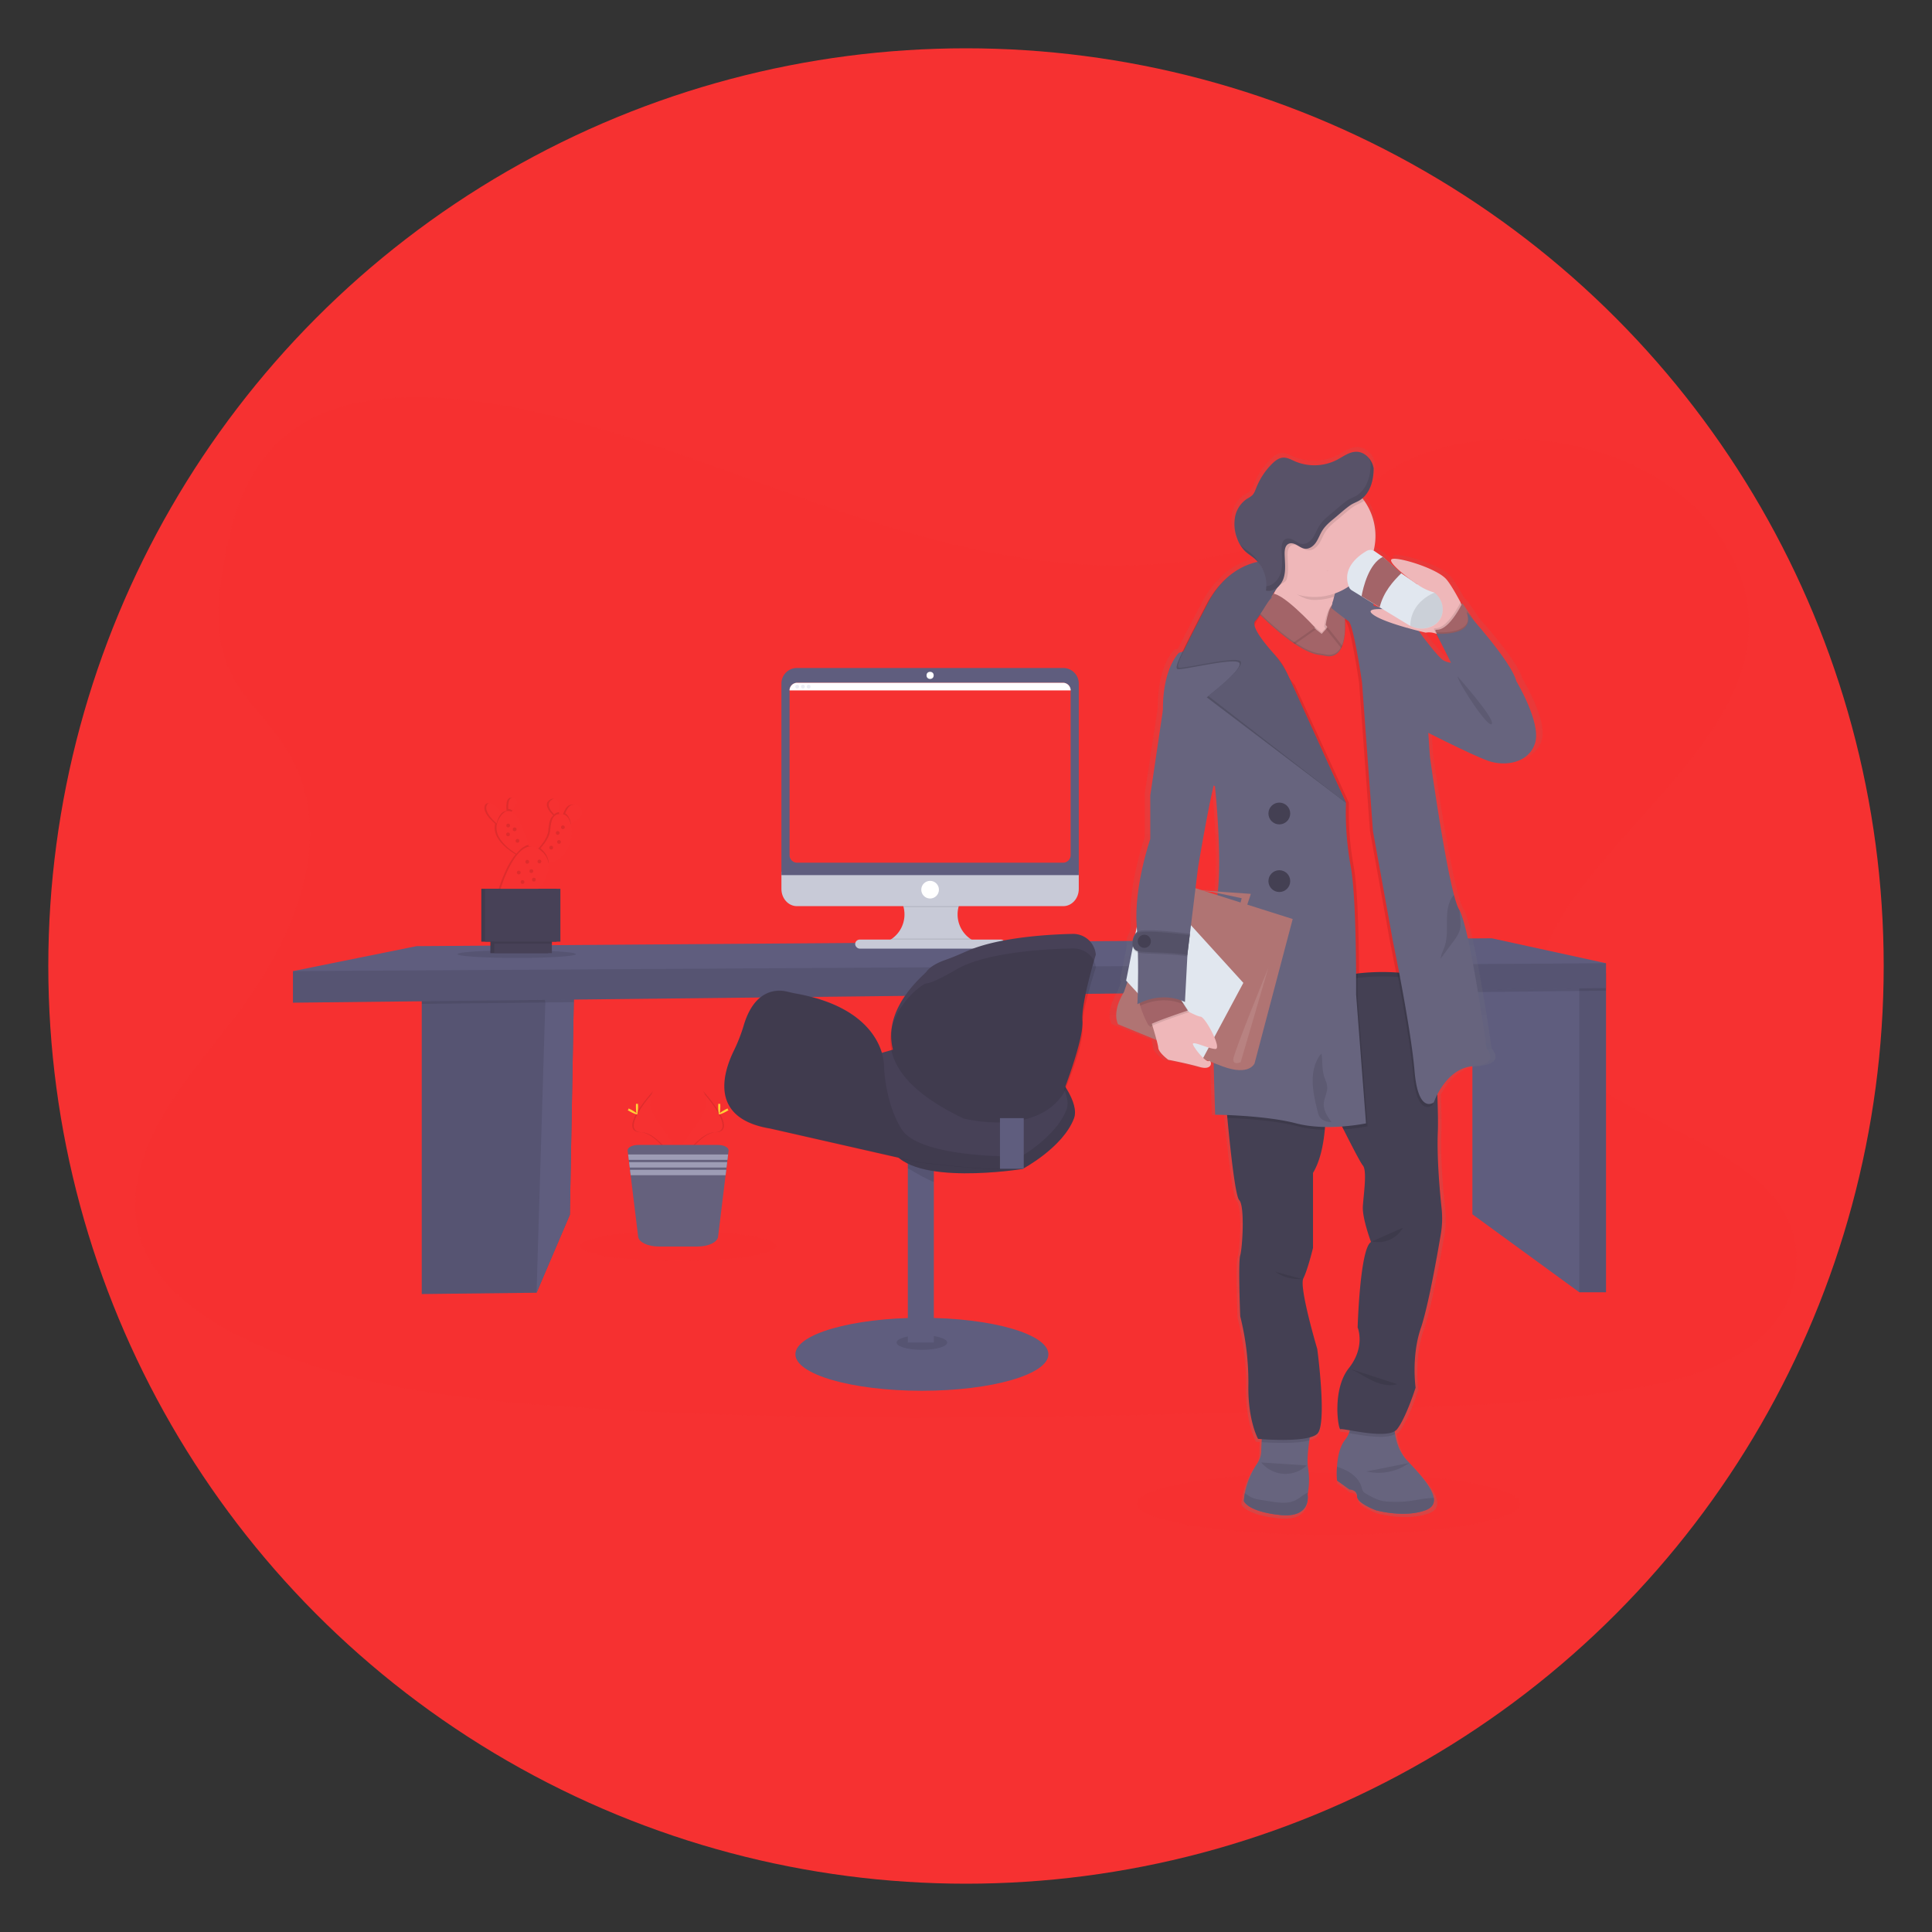 <svg id="SvgjsSvg1001" width="288" height="288" xmlns="http://www.w3.org/2000/svg" version="1.1" xmlns:xlink="http://www.w3.org/1999/xlink" xmlns:svgjs="http://svgjs.com/svgjs"><rect width="100%" height="100%" fill="#333333" stroke="none"/><circle id="SvgjsCircle1154" r="144" cx="144" cy="144" fill="#f63131" transform="matrix(0.95,0,0,0.95,7.2,7.2)"></circle><defs id="SvgjsDefs1002"></defs><g id="SvgjsG1008" transform="matrix(0.86,0,0,0.86,20.16,20.16)"><svg xmlns="http://www.w3.org/2000/svg" width="288" height="288" data-name="Layer 1" viewBox="0 0 1118.03 765.72"><defs><linearGradient id="a" x1="898.64" x2="898.64" y1="821.89" y2="100.83" gradientTransform="matrix(-1 0 0 1 1741 0)" gradientUnits="userSpaceOnUse"><stop offset="0" stop-color="gray" stop-opacity=".25" class="stopColorgray svgShape"></stop><stop offset=".54" stop-color="gray" stop-opacity=".12" class="stopColorgray svgShape"></stop><stop offset="1" stop-color="gray" stop-opacity=".1" class="stopColorgray svgShape"></stop></linearGradient></defs><path fill="#f63131" d="M690.57,180.36c-71.67-2.28-139.94-23.52-205.12-46.75s-129.76-49-199.72-61.28c-45-7.92-96.45-9-132.71,13.1-34.88,21.3-46.16,58.08-52.22,92.21-4.56,25.67-7.24,52.69,5.25,76.73,8.68,16.68,24.08,30.71,34.73,46.69,37.07,55.62,10.87,124.2-29.3,178.5C92.64,505,70.79,529.34,56.25,556.45S35,614.64,47.71,642.3c12.61,27.42,42.65,48,75.2,62.5,66.1,29.42,144,37.84,220,42.61C511,758,680,753.39,848.63,748.82c62.39-1.7,125-3.41,186.43-12.27,34.08-4.92,69.27-12.72,94-31.56,31.42-23.91,39.2-64.41,18.15-94.39-35.3-50.3-132.92-62.8-157.6-116.77C976,464.11,990,431,1009.73,403.46c42.34-59.11,113.32-111,117.06-178.54,2.57-46.41-31.55-92.89-84.31-114.85-55.3-23-132-20.12-172.79,18C827.68,167.28,753.86,182.38,690.57,180.36Z" opacity=".1" transform="translate(-40.99 -67.14)" class="colorf63131 svgShape"></path><ellipse cx="802.9" cy="744.72" fill="#f63131" opacity=".1" rx="129" ry="21" class="colorf63131 svgShape"></ellipse><polygon fill="#5f5d7e" points="295.39 389.56 295.07 407.2 292.45 550.22 270.04 602.71 192.8 603.59 192.8 397.68 273.41 391.3 295.39 389.56" class="color5f5d7e svgShape"></polygon><polygon points="295.39 389.56 295.07 407.2 292.45 550.22 270.04 602.71 192.8 603.59 192.8 397.68 273.41 391.3 295.39 389.56" opacity=".1" fill="#000000" class="color000 svgShape"></polygon><polygon fill="#5f5d7e" points="295.39 389.56 295.07 407.2 292.45 550.22 270.04 602.71 275.94 407.54 275.92 407.41 273.41 391.3 295.39 389.56" class="color5f5d7e svgShape"></polygon><polygon points="273.41 391.3 295.39 389.56 295.07 407.2 275.92 407.41 192.8 408.34 192.8 397.68 273.41 391.3" opacity=".1" fill="#000000" class="color000 svgShape"></polygon><polygon fill="#5f5d7e" points="989.68 397.68 989.68 602.4 971.7 602.4 899.76 549.93 899.76 391.91 964.03 385.87 967.97 387.68 971.7 389.4 989.68 397.68" class="color5f5d7e svgShape"></polygon><rect width="17.98" height="214.72" x="971.7" y="387.68" opacity=".1" fill="#000000" class="color000 svgShape"></rect><polygon points="989.68 387.68 989.68 399.45 971.7 399.66 899.76 400.45 899.76 391.91 964.03 385.87 967.97 387.68 971.7 389.4 971.7 387.68 989.68 387.68" opacity=".1" fill="#000000" class="color000 svgShape"></polygon><polygon fill="#5f5d7e" points="989.68 381 989.68 397.68 106.13 407.54 106.13 386.31 189.26 369.5 912.73 364.2 989.68 381" class="color5f5d7e svgShape"></polygon><polygon points="989.68 381 989.68 397.68 106.13 407.54 106.13 386.31 989.68 381" opacity=".1" fill="#000000" class="color000 svgShape"></polygon><ellipse cx="256.69" cy="374.88" opacity=".1" rx="39.83" ry="2.55" fill="#000000" class="color000 svgShape"></ellipse><path fill="#f63131" d="M331.11,343.43a15.18,15.18,0,0,0-2,3.8c-.12.33-.24.71-.36,1.07a3.13,3.13,0,0,0-.71-.24,9.8,9.8,0,0,0-3.15-.28q0-.61.06-1.29c.13-4.66-.42-11.16-4.87-8.41-4.26,2.65-1.22,7.06,1.53,9.91.24.25.48.48.71.7-2.51,1.8-3,5.95-3.41,10.29s-4.1,9.1-6.54,11.8l-.7.75a8.92,8.92,0,0,0-7.11-1.83q-.17-.57-.33-1.2c-2-7.15-6.09-19.54-11.34-22.26l.69-.87c2.23-2.92,4.74-7.25,1-8.36s-4,3.76-3.83,7.4c0,.46.06.89.1,1.3A5.46,5.46,0,0,0,287,347.6c-.18-.22-.36-.44-.57-.68-3-3.55-8.52-9.17-10.19-4.91-1.55,4,3.3,9.1,6.72,12.08l.21.19c-2.29,9.3,7.71,16.88,13.1,20.19l.69.43c-7.43,8.75-12,25.16-12,25.16l20.8,3.72s13.79-11.9,12-23.08l.14,0c13.78-2.76,16.92-17.46,14.77-26.18l.25-.1a15.77,15.77,0,0,0,6.38-4.83C343.16,344.22,335.07,338.17,331.11,343.43Z" transform="translate(-40.99 -67.14)" class="colorf63131 svgShape"></path><path d="M331.11,343.43a15.18,15.18,0,0,0-2,3.8c-.12.33-.24.71-.36,1.07a3.13,3.13,0,0,0-.71-.24,9.8,9.8,0,0,0-3.15-.28q0-.61.06-1.29c.13-4.66-.42-11.16-4.87-8.41-4.26,2.65-1.22,7.06,1.53,9.91.24.25.48.48.71.7-2.51,1.8-3,5.95-3.41,10.29s-4.1,9.1-6.54,11.8l-.7.75a8.92,8.92,0,0,0-7.11-1.83q-.17-.57-.33-1.2c-2-7.15-6.09-19.54-11.34-22.26l.69-.87c2.23-2.92,4.74-7.25,1-8.36s-4,3.76-3.83,7.4c0,.46.06.89.1,1.3A5.46,5.46,0,0,0,287,347.6c-.18-.22-.36-.44-.57-.68-3-3.55-8.52-9.17-10.19-4.91-1.55,4,3.3,9.1,6.72,12.08l.21.19c-2.29,9.3,7.71,16.88,13.1,20.19l.69.43c-7.43,8.75-12,25.16-12,25.16l20.8,3.72s13.79-11.9,12-23.08l.14,0c13.78-2.76,16.92-17.46,14.77-26.18l.25-.1a15.77,15.77,0,0,0,6.38-4.83C343.16,344.22,335.07,338.17,331.11,343.43Z" opacity=".1" transform="translate(-40.99 -67.14)" fill="#000000" class="color000 svgShape"></path><path fill="#f63131" d="M289.7 349.43l-2.43 7.12s-1.35-.95-3.06-2.46c-3.41-3-8.27-8.12-6.71-12.08 1.67-4.26 7.18 1.36 10.19 4.91C288.9 348.34 289.7 349.43 289.7 349.43zM294.83 345.37a35 35 0 01-2.37 2.79 37 37 0 01-.43-3.75c-.2-3.64.18-8.48 3.83-7.4S297.06 342.45 294.83 345.37zM326.2 346.49c-.07 2.34-.3 4.21-.3 4.21a28.6 28.6 0 01-3-2.71c-2.75-2.85-5.8-7.26-1.53-9.91C325.78 335.33 326.33 341.83 326.2 346.49zM340.57 349.56a15.77 15.77 0 01-6.38 4.83 18.3 18.3 0 01-2.14.77l-2.87-4a30.14 30.14 0 011.19-3.91 15.18 15.18 0 012-3.8C336.34 338.17 344.43 344.22 340.57 349.56z" transform="translate(-40.99 -67.14)" class="colorf63131 svgShape"></path><path d="M287.69 346.92c1.21 1.42 2 2.51 2 2.51l-2.43 7.12s-1.35-.95-3.06-2.46a13.87 13.87 0 012.74-6.25C287.19 347.51 287.44 347.2 287.69 346.92zM294.83 345.37a35 35 0 01-2.37 2.79 37 37 0 01-.43-3.75A4.88 4.88 0 01294.83 345.37z" opacity=".1" transform="translate(-40.99 -67.14)" fill="#000000" class="color000 svgShape"></path><path fill="#f63131" d="M306.79,373.63l-6.05,2.66a35.85,35.85,0,0,1-3.22-1.82c-6.36-3.91-19.14-13.75-10.57-25.36s15.72,9.21,18.53,19.39C306.33,371.54,306.79,373.63,306.79,373.63Z" transform="translate(-40.99 -67.14)" class="colorf63131 svgShape"></path><path d="M322.87 348a4.92 4.92 0 013.33-1.5c-.07 2.34-.3 4.21-.3 4.21A28.6 28.6 0 01322.87 348zM334.19 354.39a18.3 18.3 0 01-2.14.77l-2.87-4a30.14 30.14 0 011.19-3.91C332.22 348.31 333.58 351 334.19 354.39z" opacity=".1" transform="translate(-40.99 -67.14)" fill="#000000" class="color000 svgShape"></path><path fill="#f63131" d="M319.17,380.67q-.5.1-1,.18c-20.27,3.09-6.68-7.86-6.68-7.86s.91-.84,2.15-2.21c2.44-2.7,6.13-7.43,6.55-11.8.63-6.57,1.37-12.73,9.13-10.92S338.37,376.83,319.17,380.67Z" transform="translate(-40.99 -67.14)" class="colorf63131 svgShape"></path><rect width="38.75" height="10.19" x="239.06" y="364.02" fill="#474157" class="color474157 svgShape"></rect><rect width="50.63" height="35.56" x="232.9" y="330.91" fill="#474157" class="color474157 svgShape"></rect><rect width="38.75" height="10.19" x="238.68" y="364.02" opacity=".1" fill="#000000" class="color000 svgShape"></rect><rect width="50.63" height="35.56" x="232.74" y="330.91" opacity=".1" fill="#000000" class="color000 svgShape"></rect><rect width="38.75" height="10.19" x="241.61" y="364.02" fill="#474157" class="color474157 svgShape"></rect><path d="M305.48 368.5c.85 3 1.31 5.13 1.31 5.13l-6.05 2.66a35.85 35.85 0 01-3.22-1.82C299.89 371.47 302.56 369.2 305.48 368.5zM319.17 380.67q-.5.1-1 .18c-20.27 3.09-6.68-7.86-6.68-7.86s.91-.84 2.15-2.21C317.4 373.81 319 377.22 319.17 380.67z" opacity=".1" transform="translate(-40.99 -67.14)" fill="#000000" class="color000 svgShape"></path><path fill="#f63131" d="M286.2,400.06s11.36-40.65,27.28-28.12S307,403.78,307,403.78Z" transform="translate(-40.99 -67.14)" class="colorf63131 svgShape"></path><circle cx="250.95" cy="288.34" r="1.27" opacity=".1" fill="#000000" class="color000 svgShape"></circle><circle cx="250.84" cy="294.29" r="1.27" opacity=".1" fill="#000000" class="color000 svgShape"></circle><circle cx="287.78" cy="289.51" r="1.27" opacity=".1" fill="#000000" class="color000 svgShape"></circle><circle cx="258.06" cy="319.97" r="1.27" opacity=".1" fill="#000000" class="color000 svgShape"></circle><circle cx="285.12" cy="299.38" r="1.27" opacity=".1" fill="#000000" class="color000 svgShape"></circle><circle cx="271.96" cy="312.54" r="1.27" opacity=".1" fill="#000000" class="color000 svgShape"></circle><circle cx="255.3" cy="290.89" r="1.27" opacity=".1" fill="#000000" class="color000 svgShape"></circle><circle cx="284.27" cy="293.33" r="1.27" opacity=".1" fill="#000000" class="color000 svgShape"></circle><circle cx="279.92" cy="303.2" r="1.27" opacity=".1" fill="#000000" class="color000 svgShape"></circle><circle cx="266.55" cy="319.02" r="1.27" opacity=".1" fill="#000000" class="color000 svgShape"></circle><circle cx="263.79" cy="312.76" r="1.27" opacity=".1" fill="#000000" class="color000 svgShape"></circle><circle cx="257.21" cy="298.64" r="1.27" opacity=".1" fill="#000000" class="color000 svgShape"></circle><rect width="38.75" height="3.72" x="241.61" y="364.02" opacity=".1" fill="#000000" class="color000 svgShape"></rect><rect width="50.63" height="35.56" x="235.45" y="330.91" fill="#474157" class="color474157 svgShape"></rect><circle cx="268.25" cy="324.75" r="1.27" opacity=".1" fill="#000000" class="color000 svgShape"></circle><circle cx="260.6" cy="326.34" r="1.27" opacity=".1" fill="#000000" class="color000 svgShape"></circle><path fill="#f63131" d="M423,533.93s6.31,8.25-2.91,20.71-16.83,23-13.76,30.74c0,0,13.92-23.14,25.24-23.46S435.42,547.84,423,533.93Z" transform="translate(-40.99 -67.14)" class="colorf63131 svgShape"></path><path d="M423,533.93a10.49,10.49,0,0,1,1.29,2.58c11.05,13,16.94,25.11,6.31,25.41-9.89.28-21.76,18-24.6,22.44a8.67,8.67,0,0,0,.33,1s13.92-23.14,25.24-23.46S435.42,547.84,423,533.93Z" opacity=".1" transform="translate(-40.99 -67.14)" fill="#000000" class="color000 svgShape"></path><path fill="#ffd037" d="M434.69,544.44c0,2.91-.33,5.26-.73,5.26s-.73-2.35-.73-5.26.41-1.53.81-1.53S434.69,541.54,434.69,544.44Z" transform="translate(-40.99 -67.14)" class="colorffd037 svgShape"></path><path fill="#ffd037" d="M438.71,547.91c-2.55,1.39-4.77,2.23-5,1.88s1.72-1.77,4.27-3.16,1.54-.38,1.73,0S441.26,546.52,438.71,547.91Z" transform="translate(-40.99 -67.14)" class="colorffd037 svgShape"></path><path fill="#f63131" d="M389.63,533.93s-6.32,8.25,2.91,20.71,16.83,23,13.75,30.74c0,0-13.91-23.14-25.24-23.46S377.17,547.84,389.63,533.93Z" transform="translate(-40.99 -67.14)" class="colorf63131 svgShape"></path><path d="M389.63,533.93a10.08,10.08,0,0,0-1.29,2.58c-11.06,13-16.94,25.11-6.32,25.41,9.9.28,21.77,18,24.61,22.44-.1.35-.21.69-.34,1,0,0-13.91-23.14-25.24-23.46S377.17,547.84,389.63,533.93Z" opacity=".1" transform="translate(-40.99 -67.14)" fill="#000000" class="color000 svgShape"></path><path fill="#ffd037" d="M377.89,544.44c0,2.91.33,5.26.73,5.26s.73-2.35.73-5.26-.41-1.53-.81-1.53S377.89,541.54,377.89,544.44Z" transform="translate(-40.99 -67.14)" class="colorffd037 svgShape"></path><path fill="#ffd037" d="M373.87,547.91c2.55,1.39,4.77,2.23,5,1.88s-1.71-1.77-4.26-3.16-1.55-.38-1.74,0S371.32,546.52,373.87,547.91Z" transform="translate(-40.99 -67.14)" class="colorffd037 svgShape"></path><ellipse cx="365.31" cy="571.24" fill="#f63131" opacity=".1" rx="65.98" ry="10.13" class="colorf63131 svgShape"></ellipse><path fill="#65617d" d="M440.25,574.26l-.32,2.58-.44,3.64-.18,1.51-.44,3.65-.2,1.51-.44,3.64-5.05,41.39c-.45,3.7-6.48,6.58-13.77,6.58H393.17c-7.28,0-13.31-2.88-13.76-6.58l-5.06-41.39-.44-3.64-.18-1.51-.46-3.65-.18-1.51-.44-3.64-.32-2.58c-.25-2.09,3-3.85,7.14-3.85h53.65C437.24,570.41,440.51,572.17,440.25,574.26Z" transform="translate(-40.99 -67.14)" class="color65617d svgShape"></path><polygon fill="#9d9cb5" points="398.95 509.69 398.5 513.33 332.11 513.33 331.66 509.69 398.95 509.69" class="color9d9cb5 svgShape"></polygon><polygon fill="#9d9cb5" points="398.32 514.85 397.88 518.49 332.74 518.49 332.29 514.85 398.32 514.85" class="color9d9cb5 svgShape"></polygon><polygon fill="#9d9cb5" points="397.69 520.01 397.25 523.65 333.37 523.65 332.92 520.01 397.69 520.01" class="color9d9cb5 svgShape"></polygon><path fill="#c8cad7" d="M606.46,433.68v2.06H545.55v-1.67a20,20,0,0,0,13.06-18.78,20,20,0,0,0-11.68-18.19h59.12a20,20,0,0,0,.41,36.58Z" transform="translate(-40.99 -67.14)" class="colorc8cad7 svgShape"></path><path d="M606.05,397.1A20,20,0,0,0,595,410.37H558a20.06,20.06,0,0,0-11.07-13.27Z" opacity=".1" transform="translate(-40.99 -67.14)" fill="#000000" class="color000 svgShape"></path><path fill="#c8cad7" d="M475.8,386.6v11.57c0,6.38,4.68,11.56,10.44,11.56H665.45c5.76,0,10.44-5.18,10.44-11.56V386.6Z" transform="translate(-40.99 -67.14)" class="colorc8cad7 svgShape"></path><path d="M606.46,433.68v2.06H545.55v-1.67a20.16,20.16,0,0,0,4.7-2.5h52.48A20.12,20.12,0,0,0,606.46,433.68Z" opacity=".1" transform="translate(-40.99 -67.14)" fill="#000000" class="color000 svgShape"></path><rect width="101.17" height="6.1" x="484.44" y="365.07" fill="#c8cad7" rx="3.05" class="colorc8cad7 svgShape"></rect><path fill="#5f5d7e" d="M675.89,259.91a10.44,10.44,0,0,0-10.44-10.44H486.24a10.44,10.44,0,0,0-10.44,10.44V388.85H675.89Z" transform="translate(-40.99 -67.14)" class="color5f5d7e svgShape"></path><path fill="#f63131" d="M670.43,264.56v110.8a5.14,5.14,0,0,1-5.14,5.14H486.4a5.14,5.14,0,0,1-5.14-5.14V264.56A5.09,5.09,0,0,1,482,262a5.15,5.15,0,0,1,4.45-2.57H665.29A5.14,5.14,0,0,1,670.43,264.56Z" transform="translate(-40.99 -67.14)" class="colorf63131 svgShape"></path><circle cx="534.86" cy="187.3" r="2.41" fill="#ffffff" class="colorfff svgShape"></circle><circle cx="534.86" cy="331.51" r="5.94" fill="#ffffff" class="colorfff svgShape"></circle><path fill="#ffffff" d="M670.43,264.56H481.26a5.14,5.14,0,0,1,5.14-5.14H665.29A5.14,5.14,0,0,1,670.43,264.56Z" transform="translate(-40.99 -67.14)" class="colorfff svgShape"></path><circle cx="445.42" cy="194.85" r="1.28" fill="#ededf4" class="colorededf4 svgShape"></circle><circle cx="449.27" cy="194.85" r="1.28" fill="#ededf4" class="colorededf4 svgShape"></circle><circle cx="453.12" cy="194.85" r="1.28" fill="#ededf4" class="colorededf4 svgShape"></circle><path fill="url(#a)" d="M698,489s12,4.88,26.73,10.73a38.17,38.17,0,0,1,1.16,5.14c.26,3.4,7,8.19,7,8.19s12.5,2.26,21.91,4.91c7.31,2,8.32-2,7.38-3.56l2.19.84c.49,20.24,1.05,35,1.05,35s3.2,0,8.25.24c.06.64.12,1.3.19,2,1.93,20,5.48,53,8.23,55.74,4,3.87,2.23,32.39.69,37.43s0,41.31,0,41.31,6.19,22.16,5.67,46.34,6.7,36.78,6.7,36.78l2.59.19c0,.67-.08,1.33-.11,2-.12,2.19-.21,4.38-.24,6.37a15.66,15.66,0,0,1-3,8.42A51.77,51.77,0,0,0,786,806.82a43.2,43.2,0,0,0-.64,4.8c0,.4-.05.62-.05.62s2.4,7.06,24.92,9.41,19.26-13.94,19.26-13.94.11-.46.25-1.3a48.78,48.78,0,0,0,.09-16.66c-.79-4.3-.11-11.74.87-18.56.1-.71.21-1.41.31-2.1a12.58,12.58,0,0,0,5.17-2.4c7.05-6.43,0-57.55,0-57.55s-12.72-41.81-9.62-47.86,6.7-20.65,6.7-20.65V589.75c5-8.07,7.25-19.11,8.18-29.16.06-.67.12-1.33.17-2,4.17.08,8.17-.07,11.8-.32l1,2c5.9,11.43,11.9,22.75,13.37,24.42,3.09,3.53.51,19.65,0,27.71s5.67,24.18,5.67,24.18c-7.73,4.53-9.28,57.93-9.28,57.93s5.67,13.1-6.19,27.71-7.22,42.32-5.67,41.31c.41-.27,2.92.14,6.49.73a17.14,17.14,0,0,1-3.4,6.52c-3.83,4.76-5.14,12.22-5.52,18.18a65.11,65.11,0,0,0,0,9.33l8.59,6s5.33,0,5.33,4.71,13.06,9.4,13.06,9.4,19.42,5.37,34.38,0c4.85-1.74,6.33-4.73,5.76-8.36-1.18-7.59-11.33-18-18.65-25.56-4.94-5.13-7.19-11.93-8.19-17.82-.11-.63-.2-1.25-.28-1.86a5.9,5.9,0,0,0,1.59-1.31c6.19-7.56,12.89-28.21,12.89-28.21S901.3,714.18,908,695c5-14.19,11.07-47.45,13.89-63.74a63.55,63.55,0,0,0,.56-17.9c-1.3-11.89-3.3-33.92-2.59-51.36.24-5.69.07-14.74-.32-25.35v-.15c3.67-6.93,11.63-18.24,24.91-19.17,19.25-1.35,9.28-11.92,9.28-11.92S942.44,426.08,935,412a5.81,5.81,0,0,0-.39-.71c-1.1-1.75-2.3-5.25-3.57-9.92-7.33-27.05-16.71-93.69-16.71-93.69l-1.15-16.21c11.48,5.63,32.78,15.9,41.37,18.9,12,4.2,28.7,1.51,32.83-12.26s-13.06-41.64-13.06-41.64c-2.53-9.88-20-30.45-29.09-40.66-.88-1.33-1.75-2.65-2.6-3.91-2.34-3.49-4.45-6.57-5.79-8.38l-.13.25c-.33-.46-.64-.89-.91-1.25l-.22.44c-3.25-6-6.9-12.17-9.73-15.48-6.58-7.68-35.28-15.94-38.12-13.67-2.07,1.65,6.52,8.85,12.53,13.27l-5.74-3.88-12.83-11.1-5.65-3.82a5.41,5.41,0,0,0-.74-.42A40.52,40.52,0,0,0,868.78,134c-.4-.55-.83-1.1-1.26-1.63,5.91-4.92,7.78-13.05,7.78-20.2v-.27a14.33,14.33,0,0,0-3.43-7.21c.09.18.18.38.26.57a11.61,11.61,0,0,0-8.65-4.45c-5-.08-9.19,3.2-13.58,5.45a35.09,35.09,0,0,1-29.25,1c-2.71-1.16-5.44-2.7-8.38-2.46S807,106.93,805,108.9a47.69,47.69,0,0,0-11.1,16.42c-.74,1.81-1.4,3.74-2.83,5.1a19.93,19.93,0,0,1-3.52,2.3A18.91,18.91,0,0,0,779.16,145a26.44,26.44,0,0,0,1.51,14.85,22.44,22.44,0,0,0,5.54,8.6c1.87,1.73,4.11,3,6.09,4.63a21.91,21.91,0,0,1,2.51,2.4,47.59,47.59,0,0,0-23.67,13.12,62.06,62.06,0,0,0-12,16.12c-8.37,15.73-13.45,25.52-16.47,31.73-1.51.46-2.44.68-2.44.68s-11.34,10.07-11.17,38.95h0l-8.77,57.76v29.55S709,395.46,710.85,422c0,.36,0,.71.07,1.06l-.92,4.51a10.39,10.39,0,0,0-2,6.68,8.55,8.55,0,0,0,.18,2.44l-4.6,22.72.87.92L702.08,467C693.15,481.27,698,489,698,489Zm66.32-162c.57.39.89.59.89.59s5,44.77,2,71.39l-10.53-.72-5-1.54,1.79-14.23S759.88,345,764.28,327Zm41.38-129.95,1-1.54c-.21.55-.42,1.09-.64,1.59ZM758.17,398.76l5.45.56,3.45.72q-.09.72-.18,1.41ZM875.3,205.2a12.16,12.16,0,0,0-.1-1.49l4.28,2.54.26.16c-1.48-.43-3-.81-4.44-1.16ZM908.52,225a32.11,32.11,0,0,0-1.9-2.67c3,.72,4.86,1.14,4.86,1.14a13.28,13.28,0,0,1,7.12.72,39.72,39.72,0,0,0,2.47,4.32l7.9,15.3s-1.72.17-5.16-1.51S908.52,225,908.52,225ZM758.43,513l2.47,1h0C760.35,514.17,759.47,513.77,758.43,513Z" transform="translate(-40.99 -67.14)"></path><path fill="#67647e" d="M844 184.29c3.18 1.87 3.28 9.86 2.79 16.27-.35 4.69-1 8.53-1 8.53l20.69 50.3s7.67-35.84 7.79-51.84a11.86 11.86 0 00-.57-3.72C870.09 192.3 849.81 185.9 844 184.29zM842.51 183.89s.56.13 1.53.4A3 3 0 00842.51 183.89zM849.68 796.22l8.33 6s5.17 0 5.17 4.67 12.66 9.33 12.66 9.33 18.84 5.33 33.34 0c4.7-1.73 6.14-4.69 5.59-8.3-1.15-7.53-11-17.82-18.09-25.37-4.79-5.09-7-11.84-7.94-17.68a52.82 52.82 0 01-.56-12.65l-30.5-2.17a20.14 20.14 0 010 14.29 18.58 18.58 0 01-2.67 4.58c-3.72 4.72-5 12.13-5.36 18A65.93 65.93 0 00849.68 796.22zM787 810.05s2.33 7 24.17 9.34 18.67-13.84 18.67-13.84.11-.46.25-1.29a49.76 49.76 0 00.08-16.54c-.76-4.26-.1-11.65.85-18.42 1.12-8.06 2.65-15.25 2.65-15.25l-33.84 2.5s-.59 6.89-.93 13.85c-.11 2.17-.2 4.34-.23 6.32a15.78 15.78 0 01-2.92 8.35 52.17 52.17 0 00-8.08 19.6 44.57 44.57 0 00-.62 4.76C787 809.83 787 810.05 787 810.05z" transform="translate(-40.99 -67.14)" class="color67647e svgShape"></path><path fill="#67647e" d="M849.68 796.22l8.33 6s5.17 0 5.17 4.67 12.66 9.33 12.66 9.33 18.84 5.33 33.34 0c4.7-1.73 6.14-4.69 5.59-8.3-.45 0-.88.06-1.24.07-5.94.19-11.72 1.79-17.63 2.32a87.64 87.64 0 01-10.12.16 35.3 35.3 0 01-5-.39c-4-.71-7.71-2.78-11.28-4.81a6.4 6.4 0 01-2.25-1.76 8.6 8.6 0 01-1-2.68c-1.26-4.52-4.78-8.14-8.82-10.52a38.46 38.46 0 00-7.77-3.35A65.93 65.93 0 00849.68 796.22zM787 810.05s2.33 7 24.17 9.34 18.67-13.84 18.67-13.84.11-.46.25-1.29c-1 .52-1.85 1-2.24 1.22-2 1.17-3.79 2.78-5.87 3.87-5 2.63-11 1.85-16.64 1-2.65-.4-5.3-.8-7.94-1.29a20.08 20.08 0 01-5.81-1.72 34.62 34.62 0 01-3.92-2.66 44.57 44.57 0 00-.62 4.76C787 809.83 787 810.05 787 810.05z" transform="translate(-40.99 -67.14)" class="color67647e svgShape"></path><path d="M849.68 796.22l8.33 6s5.17 0 5.17 4.67 12.66 9.33 12.66 9.33 18.84 5.33 33.34 0c4.7-1.73 6.14-4.69 5.59-8.3-.45 0-.88.06-1.24.07-5.94.19-11.72 1.79-17.63 2.32a87.64 87.64 0 01-10.12.16 35.3 35.3 0 01-5-.39c-4-.71-7.71-2.78-11.28-4.81a6.4 6.4 0 01-2.25-1.76 8.6 8.6 0 01-1-2.68c-1.26-4.52-4.78-8.14-8.82-10.52a38.46 38.46 0 00-7.77-3.35A65.93 65.93 0 00849.68 796.22zM787 810.05s2.33 7 24.17 9.34 18.67-13.84 18.67-13.84.11-.46.25-1.29c-1 .52-1.85 1-2.24 1.22-2 1.17-3.79 2.78-5.87 3.87-5 2.63-11 1.85-16.64 1-2.65-.4-5.3-.8-7.94-1.29a20.08 20.08 0 01-5.81-1.72 34.62 34.62 0 01-3.92-2.66 44.57 44.57 0 00-.62 4.76C787 809.83 787 810.05 787 810.05zM857.68 750.05a20.14 20.14 0 010 14.29c8.75 1.49 25.06 4.5 31.06.53a52.82 52.82 0 01-.56-12.65zM798.91 770.4c6.18.44 22.81 1.31 32.12-1.1 1.12-8.06 2.65-15.25 2.65-15.25l-33.84 2.5S799.25 763.44 798.91 770.4z" opacity=".1" transform="translate(-40.99 -67.14)" fill="#000000" class="color000 svgShape"></path><path fill="#444053" d="M774.51,537.22s.52,6.25,1.35,15c1.87,19.86,5.32,52.65,8,55.32,3.84,3.85,2.17,32.15.67,37.15s0,41,0,41a183,183,0,0,1,5.5,46c-.5,24,6.5,36.5,6.5,36.5s33,3,39.83-3.38,0-57.12,0-57.12S824,666.22,827,660.22s6.5-20.5,6.5-20.5v-50.5c4.85-8,7-19,7.93-28.94a152.17,152.17,0,0,0,.07-25.56s6.21,12.7,12.54,25.26c5.72,11.35,11.54,22.58,13,24.24,3,3.5.5,19.5,0,27.5s5.5,24,5.5,24c-7.5,4.5-9,57.5-9,57.5s5.5,13-6,27.5-7,42-5.5,41,32,7.5,38,0,12.5-28,12.5-28-3-21,3.5-40c4.82-14.08,10.73-47.09,13.47-63.26A64.45,64.45,0,0,0,920,612.7c-1.26-11.81-3.2-33.67-2.51-51,.23-5.65.07-14.63-.31-25.16-1.29-36.1-5.19-90.34-5.19-90.34l-27.1-18.36L867,415.72l-4.38.67L781,429l-3.17,40.26Z" transform="translate(-40.99 -67.14)" class="color444053 svgShape"></path><path d="M884.91,427.86l1.43,7.86s12,57.5,14.5,87,13,21,13,21a46.76,46.76,0,0,1,3.36-7.16c-1.29-36.1-5.19-90.34-5.19-90.34Z" opacity=".1" transform="translate(-40.99 -67.14)" fill="#000000" class="color000 svgShape"></path><path fill="#efb7b9" d="M799.18,209.72s56,44.83,45.66,35.83c-5.66-4.94-1.81-26,2.83-44,3.82-14.85,8.17-27.63,8.17-27.63s-48.88-45.73-45.33-8.34c1.25,13.18.21,22.55-1.66,29.17C805.42,206.88,799.18,209.72,799.18,209.72Z" transform="translate(-40.99 -67.14)" class="colorefb7b9 svgShape"></path><path d="M803.84,197.8l35.5,27.75,10.33-11.5s8.84-3.83,9.5.5,3.17,31-2,33.5-11.83,4.17-17.66,3.34-12.34-7.34-16.67-9.84-20.33-15.5-20.33-15.5l-8-11.16Z" opacity=".1" transform="translate(-40.99 -67.14)" fill="#000000" class="color000 svgShape"></path><path fill="#a36468" d="M803.84,198.8l35.5,27.75,10.33-11.5s8.84-3.83,9.5.5,3.17,31-2,33.5-11.83,4.17-17.66,3.34-12.34-7.34-16.67-9.84-20.33-15.5-20.33-15.5l-8-11.16Z" transform="translate(-40.99 -67.14)" class="colora36468 svgShape"></path><path d="M774.51 537.22s.52 6.25 1.35 15c11 .42 32.34 1.72 47.32 5.64a82.1 82.1 0 0018.26 2.39 152.17 152.17 0 00.07-25.56s6.21 12.7 12.54 25.26a132.25 132.25 0 0016.13-2.09l-6.67-86.67s.22-29.09-.88-54.83L781 429l-3.17 40.26zM835.84 223.22s-24.25-26.51-30-22.3-9.47 14.47-9.47 14.47l19.75 21.66z" opacity=".1" transform="translate(-40.99 -67.14)" fill="#000000" class="color000 svgShape"></path><path fill="#a36468" d="M834.84,222.22s-24.25-26.51-30-22.3-9.47,14.47-9.47,14.47l19.75,21.66Z" transform="translate(-40.99 -67.14)" class="colora36468 svgShape"></path><path d="M855,239.21,841,221.66s2.2-16.59,7.32-14.47S855,217.8,855,217.8Z" opacity=".1" transform="translate(-40.99 -67.14)" fill="#000000" class="color000 svgShape"></path><path fill="#a36468" d="M856,238.05,842.07,220.5s2.2-16.59,7.32-14.47S856,216.64,856,216.64Z" transform="translate(-40.99 -67.14)" class="colora36468 svgShape"></path><path d="M791.84,206.55s28.71,31,45.85,33.08c1.55.19,3.1.45,4.63.76,4.48.88,14.24,0,12.69-25.63l2.16-4.54,13.34,8.17,4.5,36.66,8,94,11.83,104.67s-36.33-3.5-46.5,5.67-13-50-13-50l-27.83-120-29.67-77.17Z" opacity=".1" transform="translate(-40.99 -67.14)" fill="#000000" class="color000 svgShape"></path><path d="M777.84,216.22l29.67,77.17,27.83,120s2.84,59.16,13,50c3.32-3,9.44-4.64,16.17-5.49a146.63,146.63,0,0,1,24.92-.56c3.32.18,5.41.38,5.41.38L883,353.05l-8-94-4.5-36.66-13.33-8.17L855,218.76c0,.67.07,1.33.1,2,.94,23.68-8.43,24.52-12.78,23.66-1.54-.31-3.08-.57-4.64-.76-12.14-1.49-30.08-17.46-39.51-26.64-3.89-3.8-6.34-6.44-6.34-6.44Z" opacity=".1" transform="translate(-40.99 -67.14)" fill="#000000" class="color000 svgShape"></path><path fill="#f63131" d="M777.84,213.22l29.67,77.17,27.83,120s2.84,59.16,13,50c3.32-3,9.44-4.64,16.17-5.49a146.63,146.63,0,0,1,24.92-.56c3.32.18,5.41.38,5.41.38L883,350.05l-8-94-4.5-36.66-13.33-8.17L855,215.76c0,.67.07,1.33.1,2,.94,23.68-8.43,24.52-12.78,23.66-1.54-.31-3.08-.57-4.64-.76-12.14-1.49-30.08-17.46-39.51-26.64-3.89-3.8-6.34-6.44-6.34-6.44Z" transform="translate(-40.99 -67.14)" class="colorf63131 svgShape"></path><path d="M855,215.76c0,.67.07,1.33.1,2l.23.16c3.52,2.32,9.17,41.5,9.17,41.5l7.33,99.83,13.5,74.5s1.77,8.49,4.09,20.62c3.32.18,5.41.38,5.41.38L883,350.05l-8-94-4.5-36.66-13.33-8.17Z" opacity=".1" transform="translate(-40.99 -67.14)" fill="#000000" class="color000 svgShape"></path><path fill="#67647e" d="M845.82,209.09s8,6.48,11.52,8.8,9.17,41.5,9.17,41.5l7.33,99.83,13.5,74.5s12,57.5,14.5,87,13,21,13,21,7.84-23,26.5-24.33,9-11.84,9-11.84-10.93-78.77-18.12-92.8a6.48,6.48,0,0,0-.38-.7c-1.06-1.74-2.23-5.21-3.46-9.85-7.11-26.84-16.2-93-16.2-93l-5.67-82C892,203.55,847,204.37,847,204.37Z" transform="translate(-40.99 -67.14)" class="color67647e svgShape"></path><path d="M777.84,213.22l29.67,77.17,27.83,120s2.84,59.16,13,50c3.32-3,9.44-4.64,16.17-5.49-.12-20.34-.74-56.84-3.67-72.18a203.82,203.82,0,0,1-3.16-42.5l-36.34-79.17s-27.33-33.69-27.5-38.51c-.06-1.78,1.88-5.08,4.34-8.55-3.89-3.8-6.34-6.44-6.34-6.44Z" opacity=".1" transform="translate(-40.99 -67.14)" fill="#000000" class="color000 svgShape"></path><path fill="#67647e" d="M869.17,555.89l-6.66-86.67s.5-64.67-3.67-86.5a203.44,203.44,0,0,1-3.17-42.5l-36.33-79.17s-27.33-33.69-27.5-38.51,14.31-20.85,14.31-20.85-31.64,3.7-35.81,17.86-27,19.67-27,19.67-11,10-10.83,38.67,35,51.16,35,51.16,5.83,54,.83,78.34-.67,142.66-.67,142.66,33.5.34,54.5,5.84S869.17,555.89,869.17,555.89Z" transform="translate(-40.99 -67.14)" class="color67647e svgShape"></path><path fill="#b07473" d="M819.84,418.39l-25.67,97.16s-3.5,8.67-21.5,2-70.33-28.33-70.33-28.33-4.67-7.67,4-21.83l26.17-76.67Z" transform="translate(-40.99 -67.14)" class="colorb07473 svgShape"></path><polygon fill="#e1e7ef" points="745.65 394.21 704.15 348.58 677.65 337.83 666.77 392.7 717.15 447.45 745.65 394.21" class="colore1e7ef svgShape"></polygon><path fill="#efb7b9" d="M742.29 476.59s12.34 7.25 15.59 7.5 14.73 21.92 9.88 21.75-16.13-6-15-3 8.48 12 10.62 11.15 3.13 6.6-6 4-21.25-4.88-21.25-4.88-6.5-4.75-6.75-8.12-5.87-21.13-5.87-21.13zM940.4 220.59s-10.68-23.05-17.06-30.68-34.21-15.82-37-13.57 14 14.89 17 16.51-19.39 16.67-19.84 17-17.5-1.52-8.75 4.23 34.62 11.61 34.62 11.61a13 13 0 0110 2.39C924.38 231.72 940.4 220.59 940.4 220.59z" transform="translate(-40.99 -67.14)" class="colorefb7b9 svgShape"></path><path d="M718.23,477.75a69.18,69.18,0,0,0,5.66,13.35c2.5-2.26,26.37-10.13,26.37-10.13l-2.65-4.09-4.32-6.66s-21.28-4.62-24.9,0C717.17,471.77,717.39,474.63,718.23,477.75Z" opacity=".1" transform="translate(-40.99 -67.14)" fill="#000000" class="color000 svgShape"></path><path fill="#a36468" d="M717.23,476.75a69.18,69.18,0,0,0,5.66,13.35c2.5-2.26,26.37-10.13,26.37-10.13l-2.65-4.09-4.32-6.66s-21.28-4.62-24.9,0C716.17,470.77,716.39,473.63,717.23,476.75Z" transform="translate(-40.99 -67.14)" class="colora36468 svgShape"></path><path d="M916,225.8a35.16,35.16,0,0,0,2.7,4.94c3.85,6.07,9.68,13.23,9.68,13.23s22.74-10.46,22.74-10.92-6.9-11.33-12.51-19.9c-2.27-3.46-4.32-6.52-5.62-8.31,0,0-8.49,17.76-16.87,17.88C913.93,222.75,915.1,223.63,916,225.8Z" opacity=".1" transform="translate(-40.99 -67.14)" fill="#000000" class="color000 svgShape"></path><path fill="#a36468" d="M917,226.8a35.16,35.16,0,0,0,2.7,4.94c3.85,6.07,9.68,13.23,9.68,13.23s22.74-10.46,22.74-10.92-6.9-11.33-12.51-19.9c-2.27-3.46-4.32-6.52-5.62-8.31,0,0-8.49,17.76-16.87,17.88C914.93,223.75,916.1,224.63,917,226.8Z" transform="translate(-40.99 -67.14)" class="colora36468 svgShape"></path><polygon fill="#b07473" points="747.77 343.08 750.69 334.33 709.71 331.45 725.02 333.08 744.52 337.26 743.02 343.08 747.77 343.08" class="colorb07473 svgShape"></polygon><path d="M717.23,476.75c4.52-2.13,16.58-6.56,29.38-.87l-4.32-6.66s-21.28-4.62-24.9,0C716.17,470.77,716.39,473.63,717.23,476.75Z" opacity=".1" transform="translate(-40.99 -67.14)" fill="#000000" class="color000 svgShape"></path><path fill="#67647e" d="M714.84,422.72c.1,1.45.19,2.9.28,4.34.25,4.41.42,8.78.53,13,.5,19.54-.31,35.66-.31,35.66s15.5-9.33,32-1.5L749,442.6l0-.55,1.69-13.83,5.48-44.67s10.33-62,13.5-64.33-23.5-52.5-23.5-52.5l-13.67,11.17L724,335.22v29.33S713,396.39,714.84,422.72Z" transform="translate(-40.99 -67.14)" class="color67647e svgShape"></path><path d="M916.51,225.39l3.2,6.35c3.85,6.07,9.68,13.23,9.68,13.23s22.74-10.46,22.74-10.92-6.9-11.33-12.51-19.9c-1.73-2-2.78-3.1-2.78-3.1C943.51,227.55,916.51,225.39,916.51,225.39Z" opacity=".1" transform="translate(-40.99 -67.14)" fill="#000000" class="color000 svgShape"></path><path fill="#67647e" d="M897.17,222.54l9.34,4.68s11.5,15.5,14.83,17.17,5,1.5,5,1.5l-9.83-19.5s27,2.16,20.33-14.34c0,0,30.17,33,33.5,46.34,0,0,16.67,27.66,12.67,41.33s-20.17,16.33-31.84,12.17-47.5-22.5-47.5-22.5Z" transform="translate(-40.99 -67.14)" class="color67647e svgShape"></path><path d="M930.67,255.05s25.17,28.17,23.17,32S932,260.72,930.67,255.05Z" opacity=".1" transform="translate(-40.99 -67.14)" fill="#000000" class="color000 svgShape"></path><path d="M817.09,179.22s-35.42-10.67-55.42,27.83S741,248.22,742,250.05s39.83-8.33,42-3.83-22,23-22,23l93.66,71-39.35-83.64a63,63,0,0,0-10.46-16.07c-6.47-7.24-15.32-18.33-12.19-21.75,2.76-3,7.18-10.83,13.14-19.84C811.17,192.31,818.11,184.86,817.09,179.22Z" opacity=".2" transform="translate(-40.99 -67.14)" fill="#000000" class="color000 svgShape"></path><path fill="#67647e" d="M818.09,178.22s-35.42-10.67-55.42,27.83S742,247.22,743,249.05s39.83-8.33,42-3.83-22,23-22,23l92.66,72-38.35-84.64a63,63,0,0,0-10.46-16.07c-6.47-7.24-15.32-18.33-12.19-21.75,2.76-3,7.18-10.83,13.14-19.84C812.17,191.31,819.11,183.86,818.09,178.22Z" transform="translate(-40.99 -67.14)" class="color67647e svgShape"></path><path d="M818.09,178.22s-35.42-10.67-55.42,27.83S742,247.22,743,249.05s39.83-8.33,42-3.83-22,23-22,23l92.66,72-40.19-88.71a34.79,34.79,0,0,0-6.24-9.39c-6.33-6.82-18.11-20.49-14.57-24.36,2.76-3,7.18-10.83,13.14-19.84C812.17,191.31,819.11,183.86,818.09,178.22Z" opacity=".1" transform="translate(-40.99 -67.14)" fill="#000000" class="color000 svgShape"></path><circle cx="769.85" cy="280.24" r="7.33" fill="#444053" class="color444053 svgShape"></circle><circle cx="769.85" cy="325.74" r="7.33" fill="#444053" class="color444053 svgShape"></circle><path fill="#67647e" d="M715.65,440.06c4.22,1,24.23.55,33.33,2.54l0-.55,1.69-13.83c-10.26-1.28-32.56-3.71-35.58-1.16C711.18,430.39,710.62,438.91,715.65,440.06Z" transform="translate(-40.99 -67.14)" class="color67647e svgShape"></path><path d="M715.65,441.06c4.22,1,24.23.55,33.33,2.54l0-.55,1.69-13.83c-10.26-1.28-32.56-3.71-35.58-1.16C711.18,431.39,710.62,439.91,715.65,441.06Z" opacity=".1" transform="translate(-40.99 -67.14)" fill="#000000" class="color000 svgShape"></path><path d="M715.65,440.06c4.22,1,24.23.55,33.33,2.54l0-.55,1.69-13.83c-10.26-1.28-32.56-3.71-35.58-1.16C711.18,430.39,710.62,438.91,715.65,440.06Z" opacity=".1" transform="translate(-40.99 -67.14)" fill="#000000" class="color000 svgShape"></path><circle cx="679.02" cy="366.24" r="4.42" fill="#444053" class="color444053 svgShape"></circle><path fill="#ffffff" d="M803.51,451.05l-18.67,63.67s-5,2.33-5-1.83S803.51,451.05,803.51,451.05Z" opacity=".1" transform="translate(-40.99 -67.14)" class="colorfff svgShape"></path><path d="M810.67,191.62a39.81,39.81,0,0,0,3.69,2.63c6.35,4,12,9.44,20.1,9.44a40.93,40.93,0,0,0,13.21-2.17c3.82-14.85,8.17-27.63,8.17-27.63s-48.88-45.73-45.33-8.34C811.76,178.73,812.54,185,810.67,191.62Z" opacity=".1" transform="translate(-40.99 -67.14)" fill="#000000" class="color000 svgShape"></path><path fill="#efb7b9" d="M793.4,160.63a41.06,41.06,0,1,0,41.06-41.06A40.87,40.87,0,0,0,793.4,160.63Z" transform="translate(-40.99 -67.14)" class="colorefb7b9 svgShape"></path><path fill="#e1e7ef" d="M857.73,195a4.64,4.64,0,0,0,1.92,2.25l6.52,4,12.19,7.41,19.29,11.72q.68.41,1.38.75a16.6,16.6,0,0,0,14.63.2,12,12,0,0,0,6.83-8.52,14.23,14.23,0,0,0-5.22-14,.92.92,0,0,0-.36-.19,35.26,35.26,0,0,1-11.4-5.57l-12.14-8.4-10.84-9.91-5.48-3.79a5.11,5.11,0,0,0-5.51-.2C863.92,174,852.73,182.36,857.73,195Z" transform="translate(-40.99 -67.14)" class="colore1e7ef svgShape"></path><path fill="#a36468" d="M866.17,201.19l12.19,7.41c2.54-10.24,9-17.47,14.61-22.93l-12.44-11C871.07,179.36,867.31,195,866.17,201.19Z" transform="translate(-40.99 -67.14)" class="colora36468 svgShape"></path><path d="M899 221.07a16.6 16.6 0 0014.63.2 12 12 0 006.83-8.52 14.23 14.23 0 00-5.22-14 30.73 30.73 0 00-8.3 5.21 23.32 23.32 0 00-7.18 11.3A24 24 0 00899 221.07zM793.4 160.63a40.87 40.87 0 003.82 17.31 23.18 23.18 0 015.52 8.76c2.78 3.38 3.87 5.29 7.58 7.63 1.49-1.57 4.85-2.52 5.46-4.55 1.55-5.23.67-10.82.59-16.27 0-2.42.34-5.28 2.47-6.44 1.77-1 4-.28 5.74.7s3.47 2.25 5.47 2.48c3 .34 5.74-1.77 7.42-4.25s2.65-5.38 4.24-7.92c2.1-3.35 5.2-5.92 8.25-8.42 3.49-2.88 6.88-6.07 10.6-8.65 2.22-1.55 4.88-2.27 7.07-3.83l.35-.26a41.06 41.06 0 00-74.58 23.71z" opacity=".1" transform="translate(-40.99 -67.14)" fill="#000000" class="color000 svgShape"></path><path fill="#585268" d="M874.3,115.24c-.87-5.76-5.64-11.17-11.46-11.27-4.81-.08-8.91,3.18-13.17,5.41a33.28,33.28,0,0,1-28.37,1c-2.61-1.15-5.27-2.68-8.12-2.44s-5.12,2.1-7.1,4a47.62,47.62,0,0,0-10.76,16.3c-.71,1.8-1.36,3.71-2.74,5.07a20.3,20.3,0,0,1-3.42,2.27,18.85,18.85,0,0,0-8.09,12.17,26.89,26.89,0,0,0,1.47,14.75,22.65,22.65,0,0,0,5.37,8.53c1.82,1.71,4,3,5.91,4.59a23.65,23.65,0,0,1,8,21.89c5.32,1.22,10.42-3.54,12-8.77s.67-10.81.59-16.27c0-2.42.34-5.27,2.47-6.43,1.77-1,4-.28,5.74.7s3.46,2.24,5.47,2.48c3,.34,5.74-1.77,7.42-4.25s2.64-5.38,4.24-7.92c2.09-3.35,5.2-5.92,8.25-8.42,3.49-2.88,6.88-6.07,10.59-8.65,2.23-1.55,4.89-2.27,7.08-3.83C872.25,131.44,874.3,122.8,874.3,115.24Z" transform="translate(-40.99 -67.14)" class="color585268 svgShape"></path><path d="M842.51,183.89s.56.13,1.53.4A3,3,0,0,0,842.51,183.89Z" opacity=".1" transform="translate(-40.99 -67.14)" fill="#000000" class="color000 svgShape"></path><g opacity=".1" fill="#000000" class="color000 svgShape"><path d="M811.78 185.51c1.55-5.23.67-10.82.59-16.27 0-2.42.34-5.28 2.47-6.44 1.77-1 4-.28 5.74.7s3.46 2.25 5.47 2.48c3 .34 5.74-1.76 7.42-4.25s2.64-5.38 4.24-7.92c2.09-3.35 5.2-5.92 8.25-8.42 3.49-2.87 6.88-6.07 10.59-8.65 2.23-1.55 4.89-2.27 7.08-3.83 6.62-4.74 8.67-13.38 8.67-20.93a14 14 0 00-1.33-4.16A14.31 14.31 0 01874.3 115c0 7.55-2 16.19-8.67 20.93-2.19 1.56-4.85 2.28-7.08 3.83-3.71 2.58-7.1 5.78-10.59 8.65-3.05 2.5-6.16 5.07-8.25 8.42-1.6 2.54-2.55 5.44-4.24 7.92s-4.44 4.59-7.42 4.25c-2-.23-3.7-1.51-5.47-2.48s-4-1.66-5.74-.7c-2.13 1.16-2.51 4-2.47 6.44.08 5.45 1 11-.59 16.27s-6.66 10-12 8.76a20.9 20.9 0 00.31-2.84C806.54 194.07 810.45 190 811.78 185.51zM785.91 167.79c1.82 1.71 4 3 5.91 4.59a22.8 22.8 0 015.21 6.31 22.33 22.33 0 00-3.21-3.31c-1.92-1.59-4.09-2.88-5.91-4.59a19.52 19.52 0 01-3.64-4.78A18.4 18.4 0 00785.91 167.79z" transform="translate(-40.99 -67.14)" fill="#000000" class="color000 svgShape"></path></g><path d="M841.15 524.75c.73 2.17 1.77 4.29 1.91 6.58.24 3.89-2.14 7.52-2.31 11.42-.2 4.54 2.56 8.61 5.2 12.3-3.13 0-6.55-1.08-8.14-3.77a12.29 12.29 0 01-1.17-3.29c-2.83-11.29-5.58-23.64-.66-34.18a15.11 15.11 0 013.25-4.88C840.06 514.25 839.36 519.48 841.15 524.75zM919.37 445.07l8.31-11.21c2-2.71 4.07-5.53 4.79-8.82.78-3.61-.13-7.35-.25-11 0-.41 0-.83 0-1.25a6.48 6.48 0 00-.38-.7c-1.06-1.74-2.23-5.21-3.46-9.85a12 12 0 00-2.76 4.25c-3.87 9.44-.29 20.52-3.49 30.2C921.21 439.47 919.71 442.13 919.37 445.07zM898.21 784.41a35.42 35.42 0 01-28.73 5.69M829.36 786.06a21.06 21.06 0 01-30.67-2M873.24 635.31A18.93 18.93 0 00894 626.13M825.84 660.58a27.67 27.67 0 01-17.85-4.9M858.19 721c5.33 2.17 10.08 5.54 15.27 8s11.2 4.08 16.7 2.36" opacity=".1" transform="translate(-40.99 -67.14)" fill="#000000" class="color000 svgShape"></path><ellipse cx="529.34" cy="644.14" fill="#5f5d7e" rx="85.12" ry="24.55" class="color5f5d7e svgShape"></ellipse><ellipse cx="529.34" cy="636.23" opacity=".1" rx="17.03" ry="4.91" fill="#000000" class="color000 svgShape"></ellipse><rect width="17.5" height="129.5" x="519.87" y="506.73" fill="#5f5d7e" class="color5f5d7e svgShape"></rect><path d="M578.36,580.28v15c-3.5-1.08-11.49-5.63-17.5-9.21V573.87h3.65Z" opacity=".1" transform="translate(-40.99 -67.14)" fill="#000000" class="color000 svgShape"></path><path fill="#474157" d="M537.13,517.49s57.78-14.87,72.16-26,70.85,41.25,63.39,61-34.62,34.08-34.62,34.08-75.12,12.22-87.9-13.27S537.13,517.49,537.13,517.49Z" transform="translate(-40.99 -67.14)" class="color474157 svgShape"></path><path d="M537.13,517.49s57.78-14.87,72.16-26,70.85,41.25,63.39,61-34.62,34.08-34.62,34.08-75.12,12.22-87.9-13.27S537.13,517.49,537.13,517.49Z" opacity=".1" transform="translate(-40.99 -67.14)" fill="#000000" class="color000 svgShape"></path><path fill="#474157" d="M532.13,511.49s57.78-14.87,72.16-26,70.85,41.25,63.39,61-34.62,34.08-34.62,34.08-75.12,12.22-87.9-13.27S532.13,511.49,532.13,511.49Z" transform="translate(-40.99 -67.14)" class="color474157 svgShape"></path><path d="M650.89,409.58c-.22,0-.43-.05-.64-.09A1.33,1.33,0,0,1,650.89,409.58Z" opacity=".1" transform="translate(-40.99 -67.14)" fill="#000000" class="color000 svgShape"></path><path fill="#474157" d="M479.71,467.21c-5.77-1.41-21.68-2.71-29.25,22.68a112.32,112.32,0,0,1-6.71,17.17c-7.27,14.91-16.64,45.56,24.61,52.31l99,22.5s53,6.5,56.5,4,3-8,3-8-58.5,0-70-18-12-42.5-12-42.5,1.44-37.83-59-48.82C483.82,468.18,481.76,467.71,479.71,467.21Z" transform="translate(-40.99 -67.14)" class="color474157 svgShape"></path><path d="M479.71,467.38c-5.77-1.41-21.68-2.71-29.25,22.68a112.84,112.84,0,0,1-6.71,17.18c-7.27,14.9-16.64,45.56,24.61,52.31l99,22.5s53,6.5,56.5,4,3-8,3-8-58.5,0-70-18-12-42.5-12-42.5,1.44-37.83-59-48.82C483.82,468.35,481.76,467.88,479.71,467.38Z" opacity=".1" transform="translate(-40.99 -67.14)" fill="#000000" class="color000 svgShape"></path><path fill="#474157" d="M687.24,441.34a15.3,15.3,0,0,0-15.45-12.93c-12.71.24-49,1.78-71.12,11.56-4.86,2.15-9.73,4.24-14.73,6-4.52,1.61-9.91,4.18-12.58,7.87s-65.5,52,25,98.5c0,0,48.5,13.81,67.5-18.59,0,0,13.5-34.81,12.5-46.86s9-44.55,9-44.55S687.34,442,687.24,441.34Z" transform="translate(-40.99 -67.14)" class="color474157 svgShape"></path><path d="M687.24,450.1c-1.14-7-7.8-12.06-15.45-11.93-14.24.24-58.07,2-78.43,14.27,0,0-15.5,9.23-20,9.23s-65.5,48,25,90.93c0,0,48.5,12.74,67.5-17.17,0,0,13.5-32.13,12.5-43.25s9-41.13,9-41.13S687.34,450.7,687.24,450.1Z" opacity=".1" transform="translate(-40.99 -67.14)" fill="#000000" class="color000 svgShape"></path><rect width="16" height="34.07" x="581.87" y="485.23" fill="#5f5d7e" class="color5f5d7e svgShape"></rect></svg></g></svg>